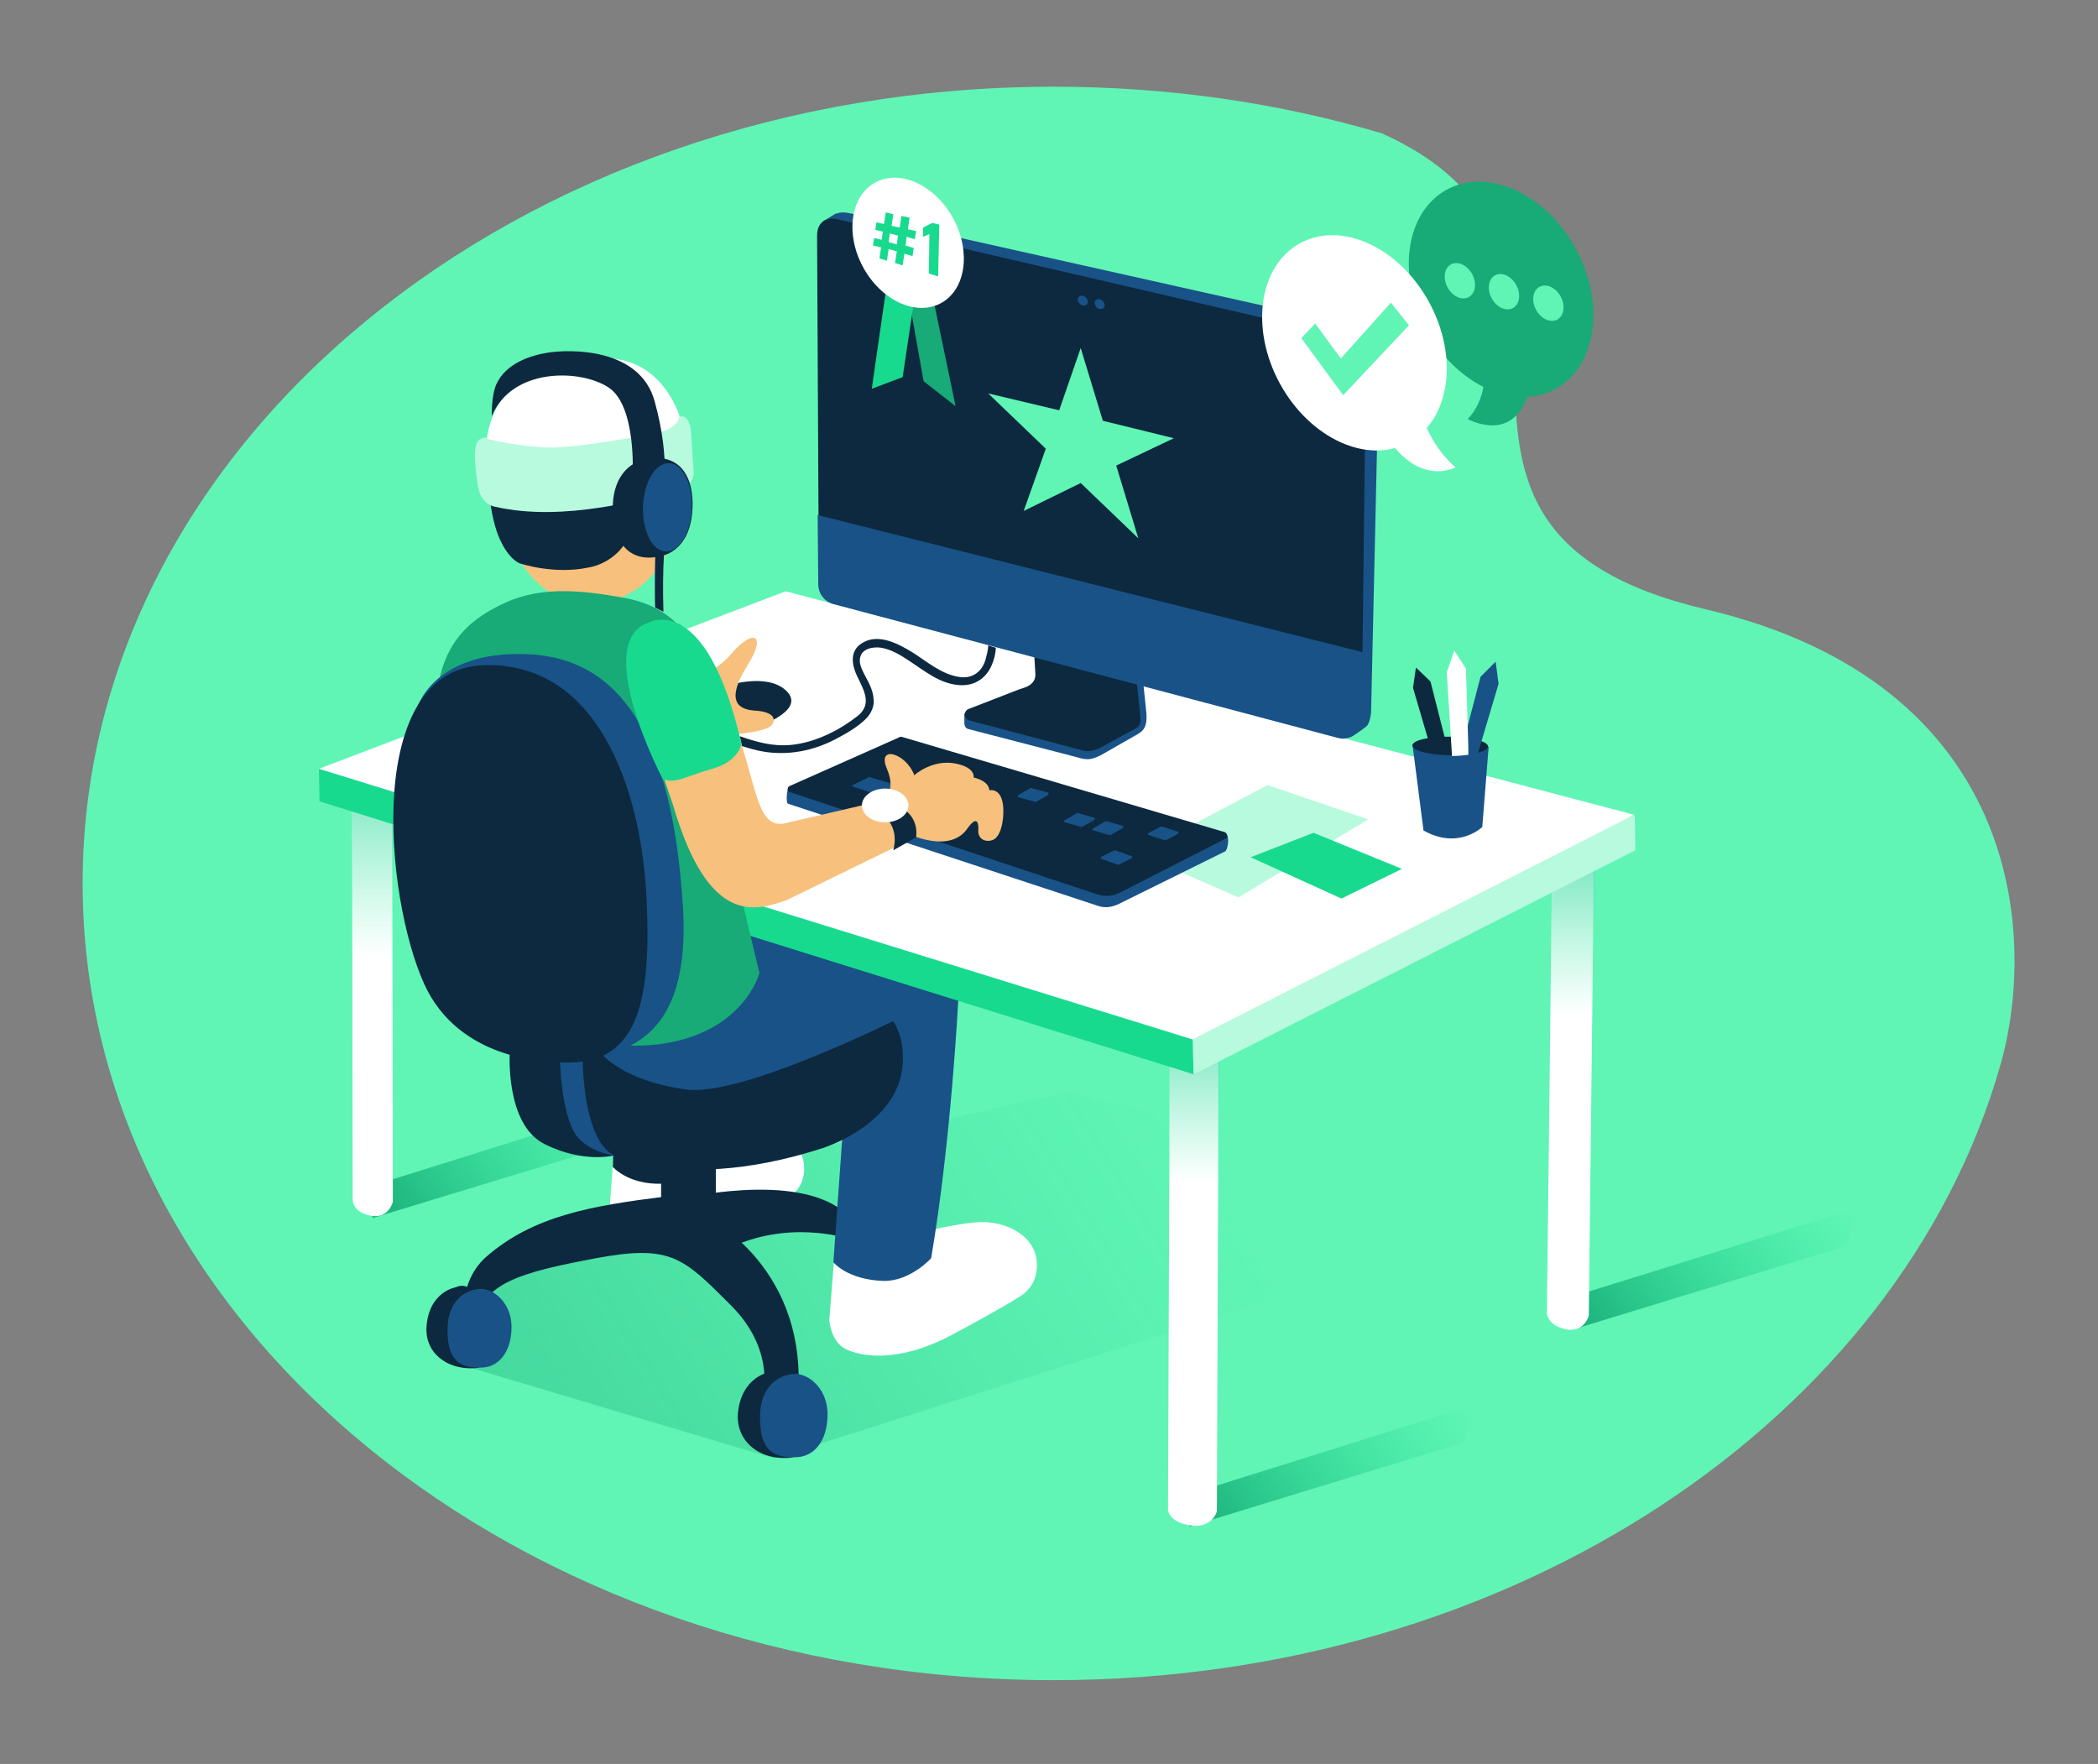 <?xml version="1.0" encoding="utf-8"?>
<!-- Generator: Adobe Illustrator 25.1.0, SVG Export Plug-In . SVG Version: 6.00 Build 0)  -->
<svg version="1.1" id="Layer_1" xmlns="http://www.w3.org/2000/svg" xmlns:xlink="http://www.w3.org/1999/xlink" x="0px" y="0px"
	 viewBox="0 0 360.5 303.1" style="enable-background:new 0 0 360.5 303.1;" xml:space="preserve">
<rect x="0" y="0" width="360.5" height="303.1" fill="#808080" stroke="none"/>
<style type="text/css">
	.st0{fill:#60F5B5;}
	.st1{fill:url(#SVGID_1_);}
	.st2{fill:url(#SVGID_2_);}
	.st3{fill:url(#SVGID_3_);}
	.st4{fill:url(#SVGID_4_);}
	.st5{fill:#FFFFFF;}
	.st6{fill:url(#SVGID_5_);}
	.st7{fill:url(#SVGID_6_);}
	.st8{fill:url(#SVGID_7_);}
	.st9{fill:#0C293F;}
	.st10{fill:#195287;}
	.st11{fill:#18DA8E;}
	.st12{fill:#B8FADE;}
	.st13{fill:#F7C07C;}
	.st14{fill:#18AA77;}
</style>
<g>
	<g>
		<path class="st0" d="M181.1,288.7c79.1,0,145.3-45.1,162.6-105.6c6.4-22.2,3.7-65.6-50.6-78.4c-60.2-14.2-8.8-60.8-55.7-81.8
			c-17.6-5.2-36.5-8-56.3-8c-92.2,0-166.9,61.3-166.9,136.9S88.9,288.7,181.1,288.7z"/>
	</g>
	<g>
		<g>
			<linearGradient id="SVGID_1_" gradientUnits="userSpaceOnUse" x1="63" y1="282.919" x2="205.718" y2="194.381">
				<stop  offset="0" style="stop-color:#18AA77;stop-opacity:0.5"/>
				<stop  offset="0.419" style="stop-color:#18AC78;stop-opacity:0.291"/>
				<stop  offset="0.641" style="stop-color:#18B47C;stop-opacity:0.18"/>
				<stop  offset="0.816" style="stop-color:#18C282;stop-opacity:9.173355e-02"/>
				<stop  offset="0.967" style="stop-color:#18D58B;stop-opacity:1.638672e-02"/>
				<stop  offset="1" style="stop-color:#18DA8E;stop-opacity:0"/>
			</linearGradient>
			<polygon class="st1" points="183.6,187.6 105.7,205.1 118.8,210.2 117.2,210.5 84.4,219 77.8,234.1 133,250.6 266.5,208 			"/>
			<g>
				
					<linearGradient id="SVGID_2_" gradientUnits="userSpaceOnUse" x1="1422.132" y1="4723.944" x2="1474.351" y2="4723.944" gradientTransform="matrix(0.812 -0.583 -0.583 -0.812 1872.451 4900.077)">
					<stop  offset="0" style="stop-color:#18AA77"/>
					<stop  offset="0.478" style="stop-color:#18C383;stop-opacity:0.521"/>
					<stop  offset="1" style="stop-color:#18DA8E;stop-opacity:0"/>
				</linearGradient>
				<polygon class="st2" points="270.2,222.8 319.3,207.5 317.2,214.1 270.1,228.5 				"/>
				
					<linearGradient id="SVGID_3_" gradientUnits="userSpaceOnUse" x1="1349.01" y1="4734.792" x2="1401.228" y2="4734.792" gradientTransform="matrix(0.812 -0.583 -0.583 -0.812 1872.451 4900.077)">
					<stop  offset="0" style="stop-color:#18AA77"/>
					<stop  offset="0.478" style="stop-color:#18C383;stop-opacity:0.521"/>
					<stop  offset="1" style="stop-color:#18DA8E;stop-opacity:0"/>
				</linearGradient>
				<polygon class="st3" points="204.5,256.7 253.6,241.3 251.4,247.9 204.4,262.3 				"/>
				
					<linearGradient id="SVGID_4_" gradientUnits="userSpaceOnUse" x1="1265.833" y1="4859.685" x2="1318.052" y2="4859.685" gradientTransform="matrix(0.812 -0.583 -0.583 -0.812 1872.451 4900.077)">
					<stop  offset="0" style="stop-color:#18AA77"/>
					<stop  offset="0.478" style="stop-color:#18C383;stop-opacity:0.521"/>
					<stop  offset="1" style="stop-color:#18DA8E;stop-opacity:0"/>
				</linearGradient>
				<polygon class="st4" points="64.1,203.7 113.2,188.3 111,195 64,209.3 				"/>
				<g>
					<g>
						<g>
							<path class="st5" d="M201,181.1l-0.3,78.3c0,0,0,2.1,3.8,2.7c3.8,0.6,4.6-2.4,4.6-2.4l0.3-79.6L201,181.1z"/>
							
								<linearGradient id="SVGID_5_" gradientUnits="userSpaceOnUse" x1="3058.259" y1="157.047" x2="3058.259" y2="203.268" gradientTransform="matrix(-1 0 0 1 3263.47 0)">
								<stop  offset="0" style="stop-color:#00BB82"/>
								<stop  offset="0.469" style="stop-color:#13D390;stop-opacity:0.531"/>
								<stop  offset="1" style="stop-color:#25EA9D;stop-opacity:0"/>
							</linearGradient>
							<polygon class="st6" points="200.9,219.6 201,181.1 209.5,180.2 209.4,219.6 							"/>
							<path class="st5" d="M266.7,148.5l-0.9,77.1c0,0,0,2.1,3.2,2.8c3.2,0.7,4-2.3,4-2.3l0.9-78.3L266.7,148.5z"/>
							
								<linearGradient id="SVGID_6_" gradientUnits="userSpaceOnUse" x1="2993.286" y1="126.246" x2="2993.286" y2="174.338" gradientTransform="matrix(-1 0 0 1 3263.47 0)">
								<stop  offset="0" style="stop-color:#00BB82"/>
								<stop  offset="0.469" style="stop-color:#13D390;stop-opacity:0.531"/>
								<stop  offset="1" style="stop-color:#25EA9D;stop-opacity:0"/>
							</linearGradient>
							<polygon class="st7" points="266.4,176.4 266.7,148.5 274,147.7 273.6,176.4 							"/>
							<path class="st5" d="M60.5,137.3l0.1,68.9c0,0,0,2.1,3.1,2.7c3.1,0.6,3.8-2.4,3.8-2.4l-0.1-70.2L60.5,137.3z"/>
							
								<linearGradient id="SVGID_7_" gradientUnits="userSpaceOnUse" x1="3199.424" y1="110.709" x2="3199.424" y2="164.463" gradientTransform="matrix(-1 0 0 1 3263.47 0)">
								<stop  offset="0" style="stop-color:#00BB82"/>
								<stop  offset="0.469" style="stop-color:#13D390;stop-opacity:0.531"/>
								<stop  offset="1" style="stop-color:#25EA9D;stop-opacity:0"/>
							</linearGradient>
							<polygon class="st8" points="60.6,167 60.5,137.3 67.5,136.3 67.5,167 							"/>
							<path class="st5" d="M105.4,198.9l-0.8,10.7c0,0-0.3,2.3,2.1,3.5c2.3,1.1,9.1,2.5,17.7-1.1c9.2-3.9,11.3-6.4,11.3-6.4
								s3-1.7,2.4-5.8c-0.6-4.1-5.3-6.2-9.2-6c-4,0.2-11.3,2.1-11.3,2.1L105.4,198.9z"/>
							<path class="st9" d="M117.9,205.8c0,0,22.7-5.2,29,4.6l-1.3,2.4c0,0-10.3-3.4-20.8,1.9L117.9,205.8z"/>
							<path class="st9" d="M122.2,187.3c-0.3,4-0.6,8-1,12c0,0-3.2,4-7.4,4.1c-5.9,0.2-8.5-2.9-8.5-2.9l0.4-12.2L122.2,187.3z"/>
							<path class="st5" d="M143.4,215.4l-0.9,11.4c0,0,0.2,3.7,2.8,5c2.4,1.2,8.8,2.6,18.2-2.4s12-6.8,12-6.8s3.2-1.8,2.6-6.2
								c-0.6-4.4-5.6-6.6-9.8-6.4c-4.2,0.2-12,2.2-12,2.2L143.4,215.4z"/>
							<path class="st10" d="M164.7,171.2c-0.1,1.7-1.3,25-4.7,45c0,0-3.6,4-8.2,3.9c-6.2-0.2-8.6-3.2-8.6-3.2l1.7-23.7l7.5-7.1
								l-0.9-12.5l6-5.8C157.6,167.8,165.2,157.4,164.7,171.2z"/>
							<path class="st9" d="M93.9,180.6l53.6-7.6c-0.1-1.2-0.4-2-0.4-2s8.8,1.7,8,12c-0.8,10.3-13.8,14.3-13.8,14.3
								c-26.7,8.6-39.6-0.6-39.6-0.6L100,194l-3.8-0.5L93.9,180.6z"/>
							<path class="st10" d="M103.4,181.1c0,0,3.6,4.6,14.4,6.1s42.4-15.1,42.4-15.1s3.9-7.3-1.9-9.3c-5.8-1.9-18.8-9.7-36.3-1.5
								l-12.8,10.8L103.4,181.1z"/>
							<polygon class="st11" points="54.8,132.1 54.9,137.7 205.1,184.6 204.8,172.3 							"/>
							<path class="st12" d="M205.1,184.6l75.9-38.5l-0.1-6l-76.1,29.3C204.7,169.3,205.1,184.8,205.1,184.6z"/>
							<polygon class="st5" points="204.9,178.6 280.8,140 135,101.6 54.8,132.1 							"/>
							<g>
								<polygon class="st12" points="204,142.2 217.8,134.9 235.1,140.8 212.8,154.2 195.7,146.7 								"/>
								<polygon class="st11" points="225.7,143.1 240.9,149.3 230.5,154.4 214.9,147.3 								"/>
								<path class="st10" d="M210.5,146.3l-18.2,9c-1.2,0.6-2.5,0.8-3.8,0.3l-53.1-17.5c-0.4-0.1-0.2-2.7,0.2-2.9l18.7-7.3
									c0.1-0.1,0.3-0.1,0.4-0.1l56,15.5C211.3,143.6,211,146.1,210.5,146.3z"/>
								<path class="st9" d="M210.6,144.1l-18.2,9.3c-1.2,0.6-2.5,0.7-3.8,0.3l-52.9-17.6c-0.4-0.1-0.5-0.7-0.1-1l18.9-8.4
									c0.1-0.1,0.3-0.1,0.4-0.1l55.6,16.4C210.9,143.2,211,143.9,210.6,144.1z"/>
								<path class="st10" d="M149.3,133.5l13.5,4c0.2,0.1,0.2,0.3,0,0.4l-2.8,1.5c0,0-0.1,0-0.1,0l-13.3-4.2
									c-0.1,0-0.2-0.2-0.1-0.3l2.7-1.3C149.2,133.5,149.2,133.5,149.3,133.5z"/>
								<path class="st10" d="M202.4,143.3l-2.1,1.1c0,0-0.1,0-0.1,0l-2.8-0.9c-0.2-0.1-0.2-0.3,0-0.4l2.1-1.1c0,0,0.1,0,0.1,0
									l2.8,0.9C202.6,143,202.6,143.2,202.4,143.3z"/>
								<path class="st10" d="M192.9,142.3l-2.1,1.2c0,0-0.1,0-0.1,0l-2.8-0.8c-0.2,0-0.2-0.3,0-0.4l2.1-1.2c0,0,0.1,0,0.1,0
									l2.8,0.8C193,141.9,193.1,142.2,192.9,142.3z"/>
								<path class="st10" d="M188,140.9l-2.1,1.2c0,0-0.1,0-0.1,0l-2.8-0.8c-0.2,0-0.2-0.3,0-0.4l2.1-1.2c0,0,0.1,0,0.1,0l2.8,0.8
									C188.2,140.6,188.2,140.8,188,140.9z"/>
								<path class="st10" d="M180.1,136.6l-2.1,1.2c0,0-0.1,0-0.1,0l-2.9-0.8c-0.2,0-0.2-0.3,0-0.4l2.1-1.2c0,0,0.1,0,0.1,0
									l2.9,0.8C180.2,136.3,180.2,136.5,180.1,136.6z"/>
								<path class="st10" d="M194.4,147.5l-2.2,1.1c0,0-0.1,0-0.1,0l-2.8-1c-0.2-0.1-0.2-0.3,0-0.4l2.2-1.1c0,0,0.1,0,0.1,0l2.8,1
									C194.6,147.2,194.6,147.5,194.4,147.5z"/>
							</g>
							<path class="st9" d="M125,117.8c0,0,6.7-2.2,10,0.8s-2.4,5.7-8.1,7.5C126.9,126.1,121.5,125.1,125,117.8z"/>
							<path class="st13" d="M126.9,126.1c0,0,4.8-0.4,5.7-1.5c0.8-1,0.4-2.3-2.9-2.5c-3.3-0.2-4.8-2.1-1.3-7.7
								c3.5-5.6,0.9-6.3-2.7-2.1c-2.9,3.4-5.8,3.7-5.8,3.7L126.9,126.1z"/>
							<g>
								<path class="st10" d="M237,59.9l-1.4,62.2c0,0.8-0.3,2.3-0.8,2.7c-5,3.9-2.8,0.8-4.1,0.4l-85.1-23.8
									c-1.5-0.4-2.6-1.8-2.6-3.4l-0.3-59.2c0-2.2,1.4-2.6,3.6-2.1l88.1,19.7C235.9,56.8,237,58.2,237,59.9z"/>
								<polygon class="st10" points="143.6,36.7 141.3,38.1 143.9,41.1 145.8,37.3 								"/>
								<path class="st9" d="M234.7,61.5l-0.7,61.3c0,2.2-2.1,3.9-4.2,3.3l-86.5-22.9c-1.5-0.4-2.6-1.8-2.6-3.4l-0.3-59.3
									c0-2.2,1.4-3.3,3.6-2.8L232,58.1C233.6,58.5,234.7,59.9,234.7,61.5z"/>
								<path class="st10" d="M174.9,119.9c1.2-0.4,4.6-0.9,4.4-3l-0.9-9.8l17.5,4.9l1.1,10.7c0.1,1.9-0.3,2.8-1.6,3.5l-6.3,3.6
									c-1.5,0.7-2.2,0.9-4.1,0.3l-18.5-4.8c-0.6-0.1-0.8-0.6-0.8-1.1l0-1.6L174.9,119.9z"/>
								<path class="st9" d="M194.7,111.2l1.2,11.4c0.1,1.6,0.3,2-1,2.7l-5.7,3.1c-1.5,0.7-2.2,0.9-4.1,0.3l-18.5-4.9
									c-1-0.2-1.1-1.7-0.1-2l8.5-3.3c1.2-0.4,3.1-0.8,2.9-2.9l-0.6-10.1L194.7,111.2z"/>
								<path class="st10" d="M234.3,112.1l-0.2,11.4c0,2.2-2.1,3.9-4.2,3.3l-86.7-23c-1.5-0.4-2.6-1.8-2.6-3.4l-0.1-11.9
									L234.3,112.1z"/>
								<path class="st10" d="M186.9,51.7c-0.1-0.5-0.6-0.9-1-0.9c-0.5,0-0.8,0.4-0.7,0.8c0.1,0.5,0.6,0.9,1,0.9
									C186.7,52.5,187,52.2,186.9,51.7z"/>
								<path class="st10" d="M189.8,52.3c-0.1-0.5-0.6-0.9-1-0.9c-0.5,0-0.8,0.4-0.7,0.8c0.1,0.5,0.6,0.9,1,0.9
									C189.6,53.1,189.9,52.8,189.8,52.3z"/>
							</g>
							<path class="st13" d="M116.5,78.9c0.1,3.7,0,7.8-0.6,11.6c-1.7,10-9.7,13.3-14.5,13.3c-4.8,0-10.8-2.7-14-11.7
								c-0.9-2.5-0.4-6.9,1.1-11.6C97.8,80.8,107.2,79.7,116.5,78.9z"/>
							<path class="st9" d="M108.2,86.3c-2.1-0.9-4.3-1.8-6.4-2.7H84c0.7,11.6,5.3,13.2,5.3,13.2s5.9,2,11.9,0.7
								c0,0,3.8-0.5,6.2-4.1l3.1-8.6C110.4,83.7,108.5,85.9,108.2,86.3z"/>
							<path class="st14" d="M119,111c0,0-2.4-6.5-11.4-8.2c-9-1.7-15.6-1.9-21.7,1.2c-5,2.5-11.2,6.7-11,19.5l31.2,56
								c0,0,9.6,1.4,17.4-3.6c5.7-3.7,7-8.7,7-8.7l-11-45.9L119,111z"/>
							<path class="st10" d="M71.5,122.1c0,0,2.5-10.3,19-9.7c16.2,0.6,24.9,14.3,26.8,42.7c1.9,26.7-13.1,26.5-22.6,27.4
								L71.5,122.1z"/>
							<path class="st9" d="M123,199.3l0,13.1c0,0-1.2,3.5-4.7,3.3c-3.5-0.2-4.7-2.5-4.7-2.5l0-14.1L123,199.3z"/>
							<path class="st9" d="M99,182.1c0,0,0.2,13.4,6.7,16.4c0,0-5.3,1.5-12.1-1.9c-6.9-3.4-6-16-6-16L99,182.1z"/>
							<path class="st10" d="M105.6,198.5c0,0-5.1-1.1-5.5-16.7l-3.9,0.1c0,0,0.2,11,3.5,14C102.5,198.4,105.6,198.5,105.6,198.5z"
								/>
							<path class="st13" d="M135.1,154.7c-5.3,1.8-13.3,4.5-19.4-16.2l-6-17.7c0,0-5.6-12.1,2.8-14.1c0,0,5.3-2.1,11.3,11.5
								c6.9,15.5,5.3,25.1,11.8,23.1l15.9-3.7c0,0,2.7-1.3,0.9-5.5c-1.8-4.2,3.3-2.7,4.7,1.1c0,0,3.1-2.8,7.1-2
								c3.5,0.7,3.1,2.4,3.1,2.4s2.6,0.5,2.7,2.2c0,0,2.2-0.6,2.4,3.1c0.1,2-0.4,5.1-2,5.5c-1.6,0.4-2.4-0.7-2.3-1.7
								c0,0,0.3-3.4-1.9-0.3c-1.1,1.6-3.6,3.2-8.8,1.4L135.1,154.7z"/>
							<path class="st11" d="M127.4,127.8c0,0-0.4,3-5,4.3s-6.2,2.6-8.5,1.8c0,0-12.5-23.7-2.3-27
								C111.7,106.9,121.4,101.7,127.4,127.8z"/>
							<path class="st9" d="M131.1,239.5c0,0,2.1-7.7-5.6-15.3c-8.1-8.1-10.2-10.4-23.1-8c-12.7,2.4-20.4,4.3-20.4,11.9l-2.1,1.1
								c0,0-1.9-8.3,3.6-13.2c8.1-7.1,18.1-8.8,30.8-10.4l6.4,3.1c0,0,17.5,8,16.5,30.1l-3.6,1.4"/>
							<path class="st9" d="M94.1,182.3c0,0-15.2,0-21.2-13.2c-6.8-15-10.4-54.2,10.3-54.8c19.4-0.6,27,21.1,27.9,40.1
								S109.3,184.5,94.1,182.3z"/>
						</g>
						<g>
							<g>
								<path class="st10" d="M242.7,127.9l13.1,0.4l-1.1,13.8c0,0-4.1,4-10.1,0.6L242.7,127.9z"/>
								
									<ellipse transform="matrix(1.468925e-02 -1 1 1.468925e-02 117.327 375.499)" class="st9" cx="249.2" cy="128.2" rx="1.6" ry="6.5"/>
							</g>
							<polygon class="st10" points="250.4,131.6 254.4,116.3 257,113.7 257.5,117.5 253.1,132.3 							"/>
							<path class="st5" d="M249.9,111.8l2,3.1l0.4,13.4l0,1.4c-0.8,0.1-1.8,0.2-2.8,0.2l-0.1-1.6l-0.8-12.8L249.9,111.8z"/>
							<path class="st9" d="M243.3,114.7l2.5,2.4l2.7,10.6l0.4,1.7c-0.1,0-0.3,0-0.4,0c-0.9-0.1-1.7-0.2-2.5-0.4l-0.5-1.6l-2.7-9.2
								L243.3,114.7z"/>
						</g>
					</g>
					<g>
						<path class="st9" d="M132.1,235.8c0,0-4.7,0.8-5.3,7c-0.4,4.6,3.4,8.1,8.8,7.7c3.1-0.2,0.5-3.7,0.8-8.2
							C136.7,237.8,134.8,234.5,132.1,235.8z"/>
						<path class="st10" d="M135.6,236.2c0,0-4.9,0.6-5,7.1c-0.1,6.5,2.8,7.1,6,7.1c3.3,0,5.6-2.8,5.6-7.4
							C142.2,238.3,138.4,235.4,135.6,236.2z"/>
					</g>
					<g>
						<path class="st9" d="M78.3,221.2c0,0-4.5,0.7-5,6.6c-0.4,4.4,3.2,7.6,8.3,7.3c3-0.2,0.5-3.5,0.8-7.7
							C82.7,223.1,80.9,220,78.3,221.2z"/>
						<path class="st10" d="M81.6,221.6c0,0-4.6,0.6-4.7,6.7c-0.1,6.1,2.7,6.7,5.7,6.7c3.1,0,5.3-2.7,5.3-7
							C87.9,223.6,84.3,220.8,81.6,221.6z"/>
					</g>
					<path class="st9" d="M86,85.2c0,0,5.3,0.9,10.9,0.8c0,0-0.5-4.9-5.3-5.2C86.7,80.6,86.4,82.9,86,85.2z"/>
					<path class="st9" d="M152.1,140.4c0,0,2.4,1.8,1.4,5.7l3.9-2.2c0,0,0.7-3.3-2.5-5.1L152.1,140.4z"/>
					<ellipse class="st5" cx="152.1" cy="138.4" rx="4" ry="2.9"/>
				</g>
				<g>
					<g>
						
							<ellipse transform="matrix(0.878 -0.479 0.479 0.878 7.694 129.607)" class="st14" cx="257.9" cy="49.7" rx="14.6" ry="19.5"/>
						<path class="st14" d="M254.1,56.7c0,0,3.4,9.8-1.9,15.3c0,0,9.2,5.2,11-7.1L254.1,56.7z"/>
					</g>
					<g>
						
							<ellipse transform="matrix(0.878 -0.479 0.479 0.878 0.213 118.658)" class="st5" cx="232.7" cy="58.9" rx="14.6" ry="19.5"/>
						<path class="st5" d="M243.1,64.5c0,0-0.1,9.6,7,15.8c0,0-7.6,4.2-13.6-8.5L243.1,64.5z"/>
					</g>
					<g>
						
							<ellipse transform="matrix(0.878 -0.479 0.479 0.878 7.558 126.054)" class="st0" cx="250.8" cy="48.2" rx="2.4" ry="3.2"/>
						
							<ellipse transform="matrix(0.878 -0.479 0.479 0.878 7.557 129.911)" class="st0" cx="258.4" cy="50.1" rx="2.4" ry="3.2"/>
						<ellipse transform="matrix(0.878 -0.479 0.479 0.878 7.556 133.768)" class="st0" cx="266" cy="52.1" rx="2.4" ry="3.2"/>
					</g>
					<polygon class="st0" points="226,55.6 223.6,58.1 230.8,67.9 242.1,55.9 239,52 230.4,61.6 					"/>
				</g>
				<g>
					<polygon class="st14" points="158.7,43.4 164.2,69.8 158.7,65.5 154.5,41.8 					"/>
					<polygon class="st11" points="153.8,39 149.8,66.8 155.1,64.8 158.6,41.4 					"/>
					<g>
						<ellipse transform="matrix(0.878 -0.479 0.479 0.878 -0.896 79.833)" class="st5" cx="156" cy="41.7" rx="8.8" ry="11.8"/>
						<g>
							<path class="st11" d="M150,42.2l0.2-1.3l1.3,0.3l0.2-1.4l-1.3-0.3l0.2-1.3l1.3,0.3l0.3-2l1.3,0.3l-0.3,2l1.4,0.3l0.3-2
								l1.4,0.3l-0.3,2l1.4,0.3l-0.2,1.4l-1.4-0.4l-0.2,1.5l1.4,0.4l-0.2,1.4l-1.4-0.4l-0.3,2l-1.3-0.4l0.3-2l-1.4-0.4l-0.3,2
								l-1.3-0.4l0.3-1.9L150,42.2z M152.7,41.6l1.4,0.4l0.2-1.5l-1.4-0.4L152.7,41.6z"/>
							<path class="st11" d="M159.6,47l0.1-6.8l-1.1,0.5l0-1.6l1.6-0.8l1.2,0.3l-0.2,8.9L159.6,47z"/>
						</g>
					</g>
				</g>
			</g>
		</g>
		<path class="st5" d="M116.8,71.6c0,0-3-10.4-13.2-10s-19,3.7-20.1,14.9c0,0,5,4.6,7.3,5.1c2.3,0.5,14.1,0,15.6-0.7
			c1.6-0.7,8.3,0.6,10.5-8.4"/>
		<path class="st12" d="M118.8,75l0.4,6.4c0,0,0.2,2.7-4.7,3.5c-3.5,0.6-17.4,4.9-29.3,2.2c0,0-2.6-0.2-3.1-3.7
			c-0.5-3.5-1-7.3,0.5-8c1-0.5,1.1,0,1.1,0s5,1.3,10.4,1.5c5,0.1,16.3-2,18.7-2.5c3.9-0.8,3.9-2.8,3.9-2.8S118.7,70.8,118.8,75z"/>
		<path class="st9" d="M119,87.3c-0.2,5-2.6,8.3-7,8.5c-4.9,0.3-6.9-4-6.7-9.1c0.2-5,3.1-7.8,6.9-8C117.2,78.4,119.2,82.3,119,87.3z
			"/>
		<path class="st9" d="M108.7,81.7c0,0,0.7-11.9-4.1-15.1c-4.8-3.2-16.6-3.5-20.1,4.9c0,0-0.1-3.5,0.8-5.5c1.6-3.5,5.7-4.9,8.8-5.4
			c3.8-0.6,15.9-0.9,18.4,8.4c2.9,10.5,1.3,16.5,1.3,16.5L108.7,81.7z"/>
		
			<ellipse transform="matrix(3.709389e-02 -0.999 0.999 3.709389e-02 23.417 198.531)" class="st10" cx="114.7" cy="87.1" rx="7.6" ry="4.2"/>
		<path class="st9" d="M112.6,104.4c0,0,1.3,0.7,1.4,0.7c-0.1-3.3-0.1-6.7,0.1-10c-0.5,0-1,0-1.5,0
			C112.5,98.3,112.5,104.4,112.6,104.4z"/>
		<g>
			<path class="st9" d="M169.8,110.9c0,0.9-0.3,1.8-0.5,2.6c-0.7,2.1-2.4,3.2-4.6,2.8c-3-0.5-5.4-2.6-7.9-4.2
				c-2.3-1.4-5.6-3.2-8.3-1.8c-2.4,1.2-2.3,3.5-1.3,5.7c1.1,2.4,2.8,4.9,0.2,7c-3.2,2.5-7.3,4.6-11.5,5c-3.1,0.3-5.9-0.5-8.8-1.5
				c0.2,0.6,0.3,1.2,0.4,1.7c1.3,0.4,2.6,0.8,4,1c4.1,0.6,8.2-0.2,11.9-2.1c1.9-1,3.9-2.1,5.4-3.6c0.9-0.9,1.5-2.2,1.3-3.5
				c-0.1-1.3-0.7-2.5-1.3-3.6c-0.5-1-1.3-2.3-1-3.4c0.3-1.6,2.3-1.9,3.6-1.7c1.8,0.3,3.4,1.3,4.9,2.3c2.6,1.7,5.1,3.8,8.3,4.1
				c2.6,0.3,4.8-1,5.8-3.4c0.4-0.9,0.7-2,0.7-3L169.8,110.9z"/>
		</g>
	</g>
	<polygon class="st0" points="185.7,59.8 189.5,72.3 201.7,75.3 191.8,80 195.6,92.5 185.7,83 175.9,87.8 179.7,77.1 169.8,67.6 
		182,70.5 	"/>
</g>
</svg>
